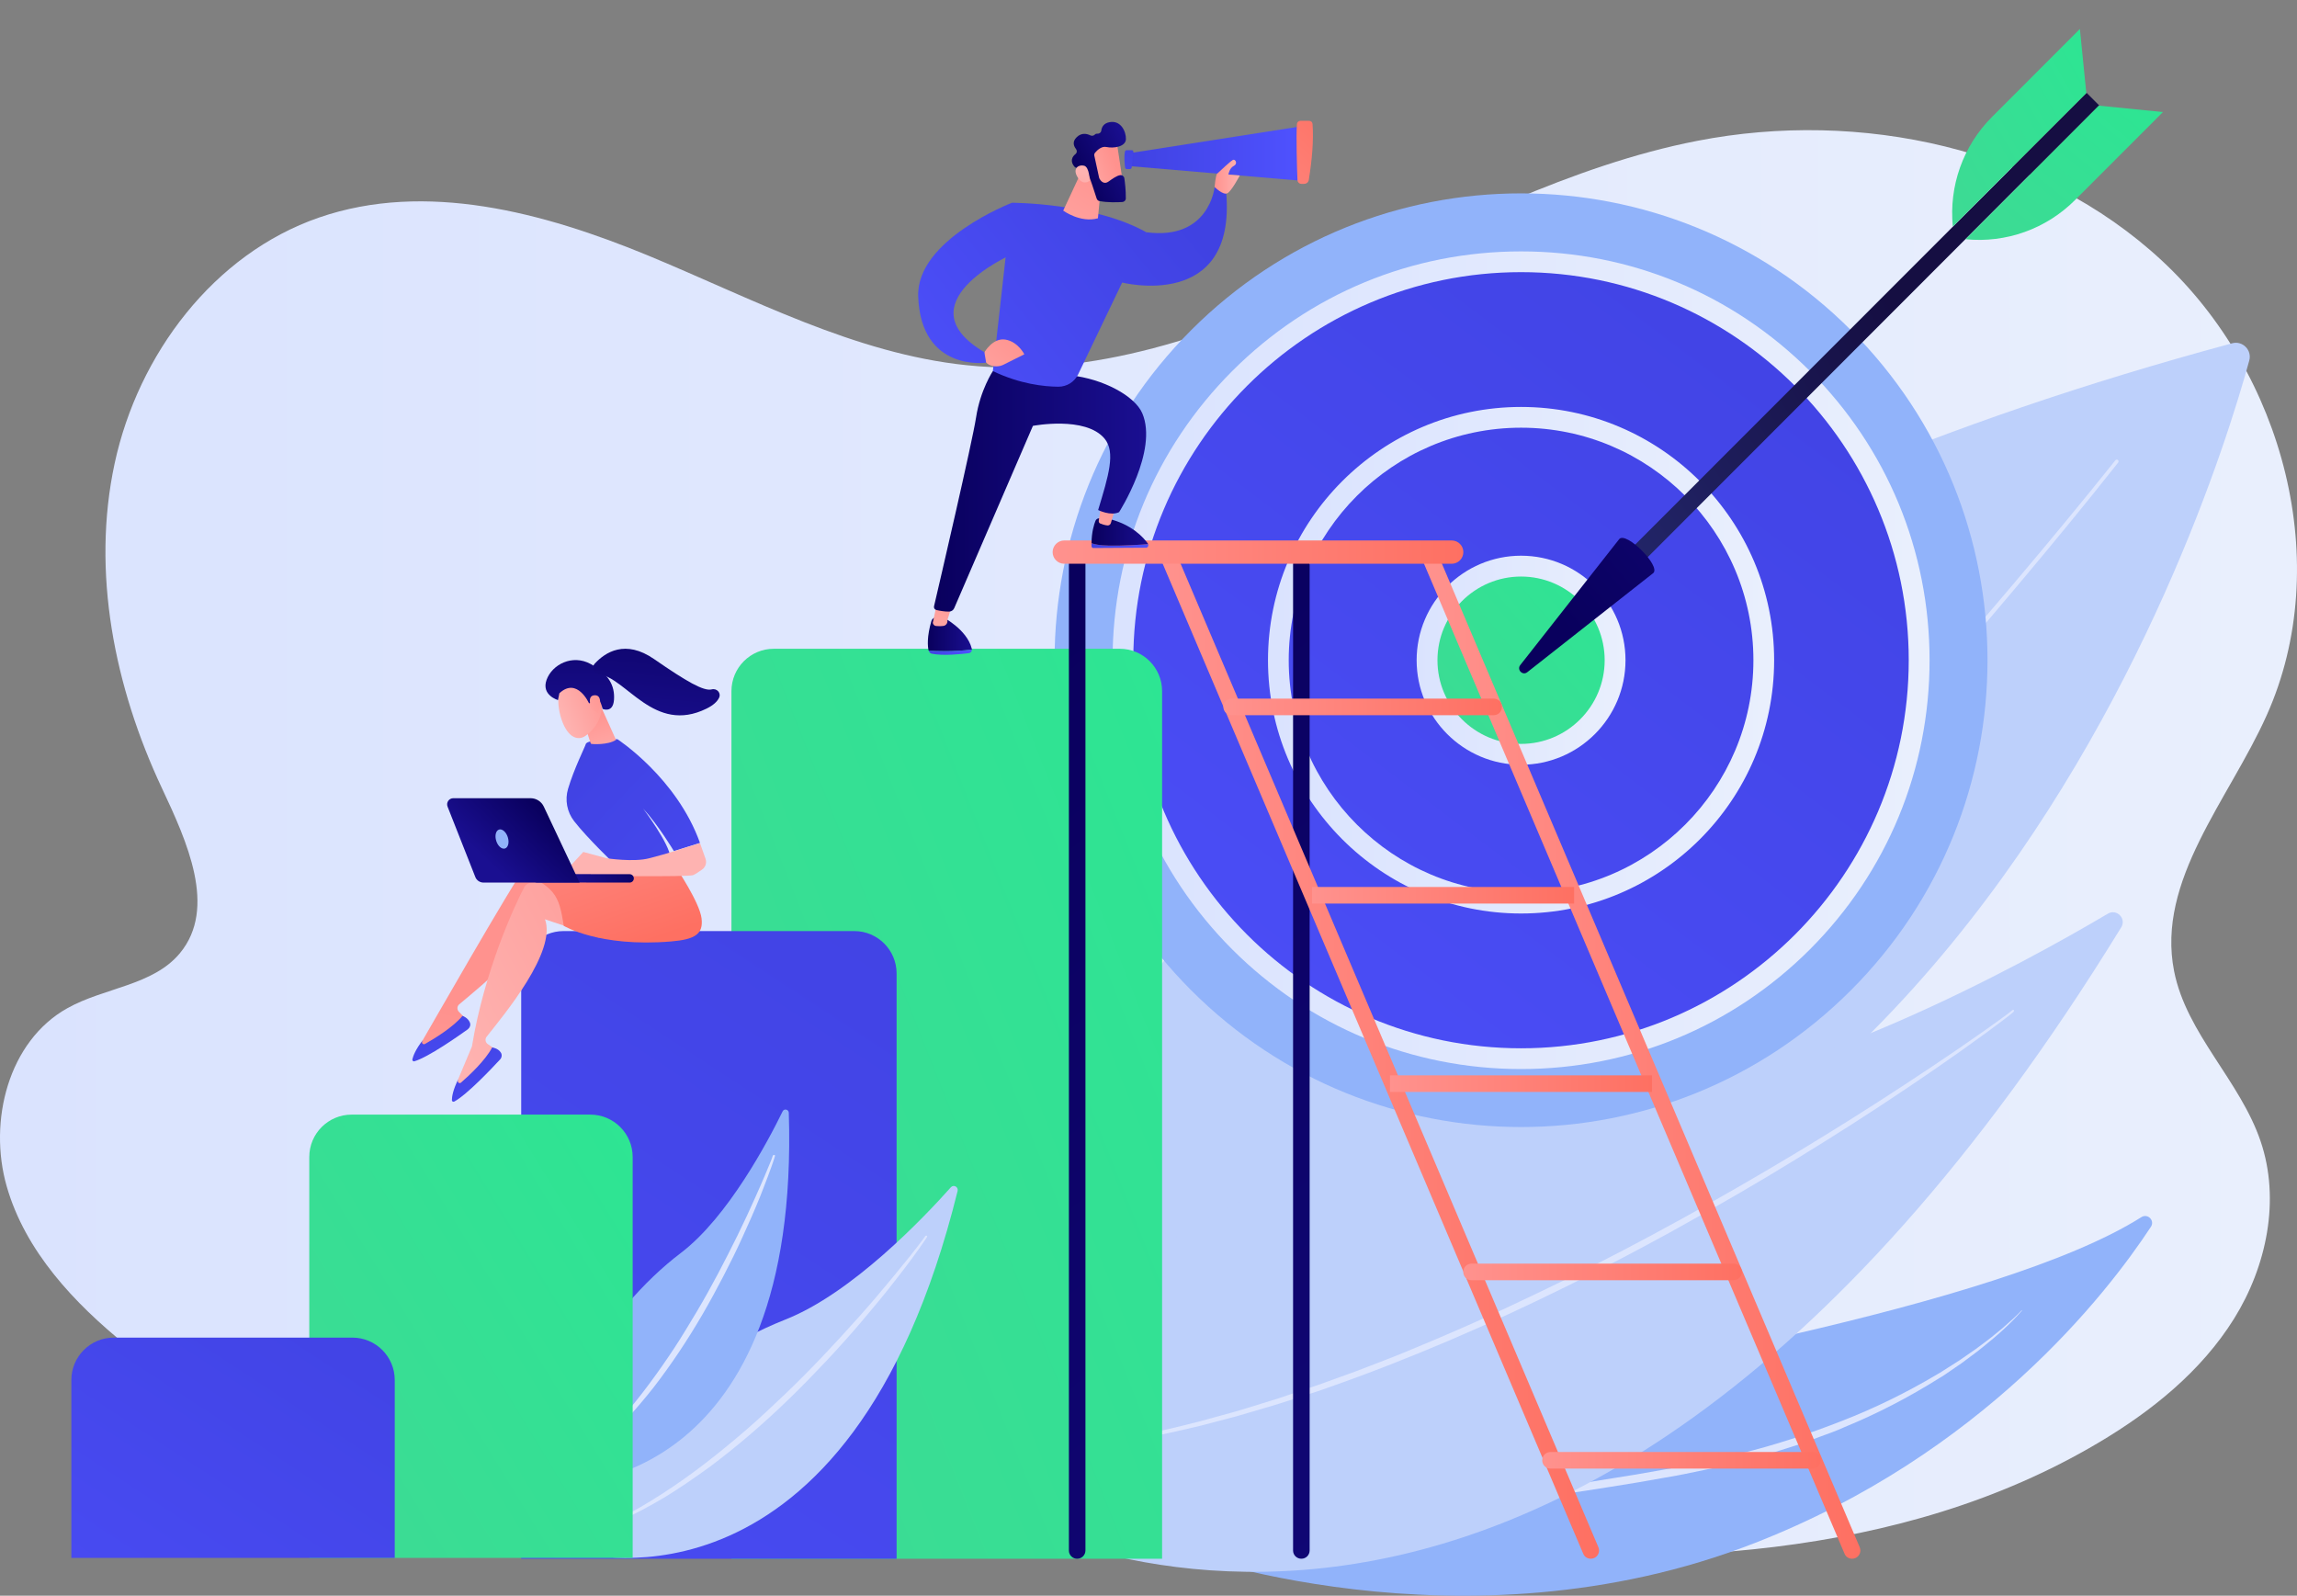 <?xml version="1.0" encoding="UTF-8"?> <svg xmlns="http://www.w3.org/2000/svg" width="714" height="496" viewBox="0 0 714 496" fill="none"><rect x="0" y="0" width="714" height="496" fill="#808080" stroke="none"/> <path d="M675.797 301.863C670.224 273.614 692.812 248.595 704.578 222.336C725.7 175.233 709.793 116.094 671.984 80.995C634.174 45.896 578.242 33.924 527.59 43.776C449.07 59.041 380.035 121.737 300.472 113.517C265.596 109.928 233.817 92.803 201.385 79.396C168.954 66.022 132.317 56.171 99.169 67.621C66.444 78.907 42.943 110.157 35.642 144.016C28.341 177.875 35.61 213.659 50.342 245.007C58.1 261.512 67.552 282.193 55.949 296.253C47.572 306.365 32.415 306.952 20.942 313.378C2.591 323.621 -3.699 348.477 2.07 368.701C7.839 388.925 23.061 405.072 39.391 418.283C93.171 461.733 165.368 481.533 233.751 471.617L229.938 464.473C301.287 459.123 372.408 474.063 443.66 480.783C514.911 487.502 590.693 484.958 652.264 448.456C668.79 438.671 684.239 426.242 694.409 409.932C704.578 393.623 708.881 372.942 702.688 354.74C696.299 335.886 679.644 321.337 675.797 301.863Z" fill="url(#paint0_linear)"></path> <path d="M364.749 481.696C364.749 481.696 387.825 448.88 443.986 437.724C496.072 427.384 621.104 406.507 665.628 378.324C667.616 377.084 669.865 379.367 668.594 381.325C654.839 402.266 616.215 451.979 545.485 479.608C454.285 515.229 364.749 481.696 364.749 481.696Z" fill="#91B3FA"></path> <path d="M628.503 407.388C624.852 411.563 620.68 415.249 616.345 418.707C615.791 419.131 615.27 419.588 614.716 420.012L613.053 421.251L609.729 423.73L606.306 426.079C605.165 426.862 604.025 427.677 602.819 428.362C593.431 434.267 583.523 439.421 573.255 443.629C570.746 444.803 568.106 445.684 565.498 446.662C562.89 447.608 560.315 448.685 557.643 449.467L549.69 451.979C548.386 452.436 547.017 452.729 545.681 453.088L541.639 454.132L537.597 455.176L535.576 455.698L533.523 456.122L525.374 457.818C524.005 458.079 522.669 458.405 521.3 458.634L517.226 459.351L509.044 460.787C498.125 462.581 487.173 464.309 476.222 465.745C470.746 466.528 465.237 467.18 459.762 467.898L443.301 469.855C432.317 471.127 421.333 472.399 410.413 474.03C407.676 474.389 404.97 474.911 402.265 475.368C400.896 475.596 399.56 475.889 398.223 476.15C396.887 476.444 395.518 476.672 394.181 476.999C391.509 477.684 388.836 478.271 386.228 479.151C383.556 479.869 381.046 480.946 378.438 481.892H378.406C378.243 481.957 378.047 481.859 377.982 481.696C377.917 481.533 377.982 481.337 378.145 481.272C383.197 478.988 388.51 477.227 393.888 475.857C395.224 475.498 396.593 475.237 397.93 474.911C399.266 474.617 400.635 474.258 402.004 474.03C404.709 473.508 407.447 472.921 410.185 472.497C421.104 470.638 432.089 469.268 443.041 467.8L459.468 465.614C464.944 464.864 470.42 464.146 475.896 463.363C486.848 461.83 497.734 460.102 508.653 458.307L516.802 456.872L520.876 456.155C522.245 455.926 523.581 455.633 524.918 455.339L533.001 453.708L535.022 453.284L537.01 452.795L541.02 451.783C551.711 449.206 562.173 445.716 572.441 441.704C582.708 437.724 592.617 432.864 602.102 427.221C603.308 426.568 604.448 425.753 605.622 425.035L609.109 422.817L612.499 420.468L614.194 419.294C614.748 418.903 615.302 418.479 615.856 418.055C616.965 417.206 618.073 416.424 619.148 415.543L622.343 412.933C624.429 411.107 626.515 409.313 628.405 407.29C628.405 407.257 628.438 407.257 628.47 407.29C628.503 407.355 628.503 407.388 628.503 407.388Z" fill="#DCE5FE"></path> <path d="M699.168 112.048C685.609 161.598 594.865 446.792 312.141 409.638C312.141 409.638 323.582 206.515 693.855 106.699C697.082 105.818 700.048 108.819 699.168 112.048Z" fill="#BDD0FB"></path> <path d="M658.425 143.754C648.255 156.639 637.825 169.296 627.264 181.854C616.704 194.413 606.013 206.874 595.191 219.171C584.337 231.501 573.353 243.669 562.238 255.738C551.091 267.807 539.781 279.681 528.308 291.424C505.329 314.845 481.665 337.646 456.763 359.11C444.344 369.875 431.567 380.182 418.366 390.001C405.166 399.787 391.574 409.083 377.265 417.271C376.646 417.63 375.831 417.402 375.472 416.782C375.114 416.162 375.342 415.346 375.961 414.988C390.172 406.931 403.732 397.732 416.9 388.044C430.068 378.323 442.845 368.08 455.263 357.414C480.166 336.113 503.894 313.442 526.939 290.152C538.444 278.474 549.787 266.633 560.967 254.629C572.147 242.625 583.164 230.49 594.051 218.225C604.937 205.96 615.661 193.565 626.254 181.039C636.847 168.513 647.31 155.889 657.545 143.069C657.74 142.841 658.099 142.776 658.327 142.971C658.555 143.167 658.62 143.526 658.425 143.754Z" fill="#DCE5FE"></path> <path d="M659.37 288.229C661.033 285.522 657.969 282.391 655.231 283.989C628.829 299.614 558.295 338.399 503.275 342.15C413.673 348.217 310.121 398.256 299.527 465.42C299.527 465.42 478.308 583.014 659.37 288.229Z" fill="#BDD0FB"></path> <path d="M625.863 314.554C625.179 315.174 624.494 315.63 623.842 316.185L621.822 317.718L617.747 320.752C615.009 322.742 612.239 324.731 609.501 326.689C603.96 330.603 598.386 334.452 592.747 338.236C581.502 345.804 570.062 353.111 558.491 360.189C546.952 367.3 535.186 374.118 523.321 380.707L518.888 383.186L514.423 385.6C511.424 387.198 508.458 388.862 505.459 390.395L496.431 395.092L487.337 399.659C463.021 411.696 438.054 422.493 412.402 431.463C411.587 431.757 410.805 432.05 409.99 432.311L407.578 433.094L402.722 434.66L397.865 436.226C396.235 436.748 394.606 437.204 392.976 437.694L388.087 439.129C386.457 439.586 384.827 440.14 383.198 440.532L373.354 443.109C360.153 446.305 346.822 448.947 333.361 450.611C333.198 450.644 333.002 450.513 333.002 450.317C332.97 450.154 333.1 449.991 333.263 449.959C346.659 447.969 359.925 445.164 373.028 441.771L382.806 439.096C384.436 438.672 386.033 438.118 387.663 437.661L392.52 436.16C394.149 435.671 395.746 435.182 397.376 434.66L402.2 433.029L407.024 431.398L409.436 430.583C410.251 430.322 411.033 429.995 411.816 429.734L421.366 426.277C424.527 425.102 427.689 423.83 430.851 422.623C432.415 422.004 434.012 421.416 435.577 420.764L440.27 418.807L444.964 416.85C446.529 416.197 448.093 415.545 449.625 414.86C462.076 409.543 474.299 403.736 486.489 397.8C510.805 385.828 534.468 372.65 557.708 358.721C569.312 351.741 580.785 344.532 592.128 337.094C597.799 333.376 603.438 329.624 609.012 325.808C611.815 323.883 614.586 321.959 617.356 320.002L621.496 317.033L623.549 315.533C624.201 315.011 624.918 314.521 625.505 313.999L625.57 313.967C625.7 313.836 625.896 313.869 626.026 313.999C626.026 314.228 625.994 314.424 625.863 314.554Z" fill="#DCE5FE"></path> <path d="M575.328 307.819C631.952 251.151 631.952 159.274 575.328 102.606C518.704 45.938 426.898 45.938 370.274 102.606C313.65 159.274 313.65 251.151 370.274 307.819C426.898 364.487 518.704 364.487 575.328 307.819Z" fill="#91B3FA"></path> <path d="M472.808 329.069C541.157 329.069 596.564 273.619 596.564 205.218C596.564 136.816 541.157 81.366 472.808 81.366C404.46 81.366 349.053 136.816 349.053 205.218C349.053 273.619 404.46 329.069 472.808 329.069Z" fill="url(#paint1_linear)"></path> <path d="M472.809 332.294C438.881 332.294 407.005 319.07 383.01 295.086C359.015 271.072 345.831 239.171 345.831 205.217C345.831 171.264 359.044 139.363 383.01 115.349C407.005 91.335 438.881 78.141 472.809 78.141C506.736 78.141 538.612 91.364 562.607 115.349C586.602 139.363 599.787 171.264 599.787 205.217C599.787 239.171 586.573 271.072 562.607 295.086C538.612 319.07 506.707 332.294 472.809 332.294ZM472.809 84.591C406.36 84.591 352.276 138.688 352.276 205.217C352.276 271.746 406.331 325.843 472.809 325.843C539.286 325.843 593.312 271.717 593.312 205.217C593.312 138.718 539.257 84.591 472.809 84.591Z" fill="url(#paint2_linear)"></path> <path d="M472.808 280.719C514.474 280.719 548.25 246.916 548.25 205.218C548.25 163.52 514.474 129.717 472.808 129.717C431.142 129.717 397.365 163.52 397.365 205.218C397.365 246.916 431.142 280.719 472.808 280.719Z" fill="url(#paint3_linear)"></path> <path d="M472.808 283.944C429.417 283.944 394.143 248.613 394.143 205.218C394.143 161.794 429.447 126.491 472.808 126.491C516.169 126.491 551.473 161.823 551.473 205.218C551.473 248.642 516.169 283.944 472.808 283.944ZM472.808 132.942C432.992 132.942 400.588 165.371 400.588 205.218C400.588 245.065 432.992 277.494 472.808 277.494C512.624 277.494 545.028 245.065 545.028 205.218C545.028 165.371 512.624 132.942 472.808 132.942Z" fill="url(#paint4_linear)"></path> <path d="M472.808 234.48C488.957 234.48 502.048 221.378 502.048 205.217C502.048 189.056 488.957 175.955 472.808 175.955C456.66 175.955 443.569 189.056 443.569 205.217C443.569 221.378 456.66 234.48 472.808 234.48Z" fill="url(#paint5_linear)"></path> <path d="M472.809 237.705C454.907 237.705 440.346 223.133 440.346 205.218C440.346 187.303 454.907 172.73 472.809 172.73C490.71 172.73 505.271 187.303 505.271 205.218C505.271 223.133 490.71 237.705 472.809 237.705ZM472.809 179.21C458.482 179.21 446.821 190.88 446.821 205.218C446.821 219.556 458.482 231.226 472.809 231.226C487.135 231.226 498.796 219.556 498.796 205.218C498.796 190.88 487.135 179.21 472.809 179.21Z" fill="url(#paint6_linear)"></path> <path d="M648.597 28.852L652.494 32.752L504.509 180.852L500.612 176.952L648.597 28.852Z" fill="url(#paint7_linear)"></path> <path d="M503.366 167.51C505.622 165.252 516.17 175.837 513.943 178.095L474.742 208.941C473.307 210.084 471.432 208.208 472.545 206.742L503.366 167.51Z" fill="url(#paint8_linear)"></path> <path d="M652.406 32.84L672.329 34.834L644.994 62.19C636.028 71.162 623.547 75.619 610.949 74.358L652.406 32.84Z" fill="url(#paint9_linear)"></path> <path d="M648.509 28.94L646.517 9.002L619.182 36.358C610.216 45.331 605.763 57.821 607.023 70.429L648.509 28.94Z" fill="url(#paint10_linear)"></path> <path d="M361.261 484.503H227.363V214.836C227.363 207.561 233.262 201.657 240.531 201.657H348.06C355.329 201.657 361.228 207.561 361.228 214.836V484.503H361.261Z" fill="url(#paint11_linear)"></path> <path d="M278.699 484.503H162.011V302.583C162.011 295.308 167.911 289.404 175.179 289.404H265.531C272.8 289.404 278.699 295.308 278.699 302.583V484.503Z" fill="url(#paint12_linear)"></path> <path d="M297.669 370.169C297.962 368.93 296.398 368.082 295.55 369.06C287.304 378.324 264.879 401.974 244.116 410.161C210.348 423.535 176.58 455.535 180.753 482.74C180.753 482.707 264.097 506.031 297.669 370.169Z" fill="#BDD0FB"></path> <path d="M288.151 384.489C287.955 384.848 287.76 385.109 287.564 385.402L286.978 386.25L285.804 387.947C285.022 389.056 284.207 390.165 283.392 391.274C281.762 393.492 280.1 395.678 278.405 397.83C275.048 402.169 271.528 406.409 267.975 410.585C264.422 414.793 260.739 418.87 256.991 422.882C253.21 426.895 249.396 430.842 245.452 434.658C237.564 442.324 229.22 449.533 220.387 456.122C215.922 459.351 211.391 462.483 206.697 465.353C201.971 468.159 197.115 470.768 192.062 473.019C191.9 473.084 191.704 473.019 191.639 472.856C191.574 472.693 191.639 472.497 191.802 472.432C201.547 467.441 210.707 461.406 219.344 454.752C223.679 451.425 227.884 447.934 232.023 444.379C236.163 440.791 240.139 437.039 244.083 433.288C252.004 425.72 259.468 417.728 266.769 409.574C270.42 405.496 273.972 401.321 277.46 397.08C279.22 394.96 280.948 392.84 282.642 390.719L285.185 387.49L286.423 385.859L287.043 385.044L287.597 384.261L287.662 384.195C287.76 384.065 287.955 384.032 288.118 384.13C288.216 384.163 288.249 384.358 288.151 384.489Z" fill="#DCE5FE"></path> <path d="M245.192 345.869C245.159 344.825 243.725 344.499 243.269 345.445C238.803 354.611 226.287 378.293 211.685 389.416C187.923 407.488 168.269 440.336 177.624 460.952C177.624 460.919 248.777 460.886 245.192 345.869Z" fill="#91B3FA"></path> <path d="M240.89 359.341C240.792 359.7 240.727 359.928 240.629 360.189L240.368 361.004L239.814 362.603C239.423 363.679 239.032 364.723 238.641 365.8C237.858 367.92 237.011 370.007 236.196 372.128C234.501 376.303 232.676 380.446 230.785 384.556C228.927 388.666 226.907 392.743 224.821 396.756C222.735 400.768 220.583 404.748 218.302 408.662C213.738 416.491 208.719 424.058 203.178 431.235C200.375 434.79 197.441 438.248 194.345 441.575C191.216 444.837 187.924 447.969 184.403 450.839C184.273 450.937 184.045 450.937 183.947 450.807C183.849 450.676 183.849 450.48 183.98 450.35C190.564 444.217 196.431 437.4 201.776 430.191C204.449 426.603 207.024 422.917 209.501 419.165C211.978 415.414 214.26 411.565 216.574 407.716C221.17 399.985 225.309 391.993 229.286 383.936C231.274 379.891 233.165 375.814 234.99 371.704C235.903 369.649 236.815 367.594 237.695 365.506L238.999 362.374L239.651 360.809L239.944 360.026L240.205 359.276L240.238 359.21C240.303 359.047 240.499 358.949 240.661 359.015C240.857 359.015 240.955 359.178 240.89 359.341Z" fill="#DCE5FE"></path> <path d="M196.691 484.242H96.137V359.634C96.137 352.36 102.037 346.456 109.305 346.456H183.49C190.759 346.456 196.659 352.36 196.659 359.634V484.242H196.691Z" fill="url(#paint13_linear)"></path> <path d="M122.735 484.24H22.181V428.95C22.181 421.676 28.08 415.771 35.349 415.771H109.534C116.802 415.771 122.702 421.676 122.702 428.95V484.24H122.735Z" fill="url(#paint14_linear)"></path> <path d="M334.827 484.502C336.261 484.502 337.402 483.36 337.402 481.925V174.386C337.402 172.95 336.261 171.809 334.827 171.809C333.393 171.809 332.252 172.95 332.252 174.386V481.957C332.252 483.36 333.393 484.502 334.827 484.502Z" fill="url(#paint15_linear)"></path> <path d="M404.514 484.502C405.948 484.502 407.089 483.36 407.089 481.925V174.386C407.089 172.95 405.948 171.809 404.514 171.809C403.08 171.809 401.939 172.95 401.939 174.386V481.957C401.939 483.36 403.08 484.502 404.514 484.502Z" fill="url(#paint16_linear)"></path> <path d="M575.7 484.502C576.026 484.502 576.384 484.437 576.71 484.306C578.014 483.752 578.633 482.251 578.079 480.946L446.593 171.417C446.039 170.112 444.54 169.493 443.236 170.047C441.932 170.602 441.313 172.102 441.867 173.407L573.353 482.936C573.744 483.915 574.689 484.502 575.7 484.502Z" fill="url(#paint17_linear)"></path> <path d="M494.474 484.502C494.8 484.502 495.159 484.437 495.485 484.306C496.789 483.752 497.408 482.251 496.854 480.946L365.368 171.417C364.814 170.112 363.314 169.493 362.011 170.047C360.707 170.602 360.088 172.102 360.642 173.407L492.128 482.936C492.519 483.915 493.464 484.502 494.474 484.502Z" fill="url(#paint18_linear)"></path> <path d="M330.818 175.234H451.254C453.242 175.234 454.872 173.603 454.872 171.613C454.872 169.623 453.242 167.992 451.254 167.992H330.818C328.829 167.992 327.2 169.623 327.2 171.613C327.2 173.635 328.829 175.234 330.818 175.234Z" fill="url(#paint19_linear)"></path> <path d="M382.839 222.304H464.292C465.726 222.304 466.867 221.163 466.867 219.727C466.867 218.292 465.726 217.15 464.292 217.15H382.839C381.404 217.15 380.264 218.292 380.264 219.727C380.296 221.163 381.437 222.304 382.839 222.304Z" fill="url(#paint20_linear)"></path> <path d="M489.292 275.702H407.838V280.856H489.292V275.702Z" fill="url(#paint21_linear)"></path> <path d="M513.509 334.255H432.056V339.409H513.509V334.255Z" fill="url(#paint22_linear)"></path> <path d="M457.414 397.929H538.868C540.302 397.929 541.443 396.788 541.443 395.352C541.443 393.917 540.302 392.775 538.868 392.775H457.414C455.98 392.775 454.839 393.917 454.839 395.352C454.839 396.788 455.98 397.929 457.414 397.929Z" fill="url(#paint23_linear)"></path> <path d="M481.958 456.482H563.412C564.846 456.482 565.987 455.34 565.987 453.905C565.987 452.47 564.846 451.328 563.412 451.328H481.958C480.524 451.328 479.383 452.47 479.383 453.905C479.383 455.34 480.524 456.482 481.958 456.482Z" fill="url(#paint24_linear)"></path> <path d="M131.339 323.427C131.405 323.395 159.697 273.812 163.51 269.148C164.162 268.365 165.14 267.974 166.15 268.071L174.038 269.017L183.328 289.111L167.878 280.108C169.41 290.71 149.56 306.432 142.747 312.173C142.063 312.76 141.998 313.804 142.617 314.457L145.322 317.295C140.857 321.829 135.707 324.732 129.905 326.069L131.339 323.427Z" fill="url(#paint25_linear)"></path> <path d="M143.758 315.761C143.758 315.761 145.485 316.315 146.072 317.881C146.366 318.631 146.04 319.447 145.42 319.936C142.552 321.991 133.132 328.613 128.797 329.885C128.439 329.983 128.113 329.657 128.178 329.298C128.406 328.287 129.123 326.264 131.437 323.296L131.242 323.72C130.981 324.242 131.568 324.796 132.089 324.503C134.99 322.872 140.922 319.251 143.758 315.761Z" fill="url(#paint26_linear)"></path> <path d="M142.357 335.593C142.389 335.561 146.659 325.318 146.692 325.286C150.57 301.571 160.088 281.249 162.891 275.899C163.347 274.986 164.26 274.399 165.271 274.333L173.191 273.648L186.359 291.459L169.41 285.75C173.061 295.797 156.796 315.239 151.255 322.252C150.701 322.97 150.864 323.981 151.581 324.503L154.808 326.753C151.353 332.103 146.887 335.985 141.477 338.464L142.357 335.593Z" fill="url(#paint27_linear)"></path> <path d="M152.982 325.579C152.982 325.579 154.807 325.775 155.687 327.177C156.111 327.83 155.981 328.743 155.459 329.298C153.08 331.875 145.192 340.258 141.183 342.411C140.857 342.574 140.466 342.346 140.466 341.954C140.466 340.911 140.792 338.79 142.454 335.43L142.324 335.887C142.161 336.474 142.845 336.898 143.302 336.507C145.811 334.321 150.896 329.591 152.982 325.579Z" fill="url(#paint28_linear)"></path> <path d="M210.316 269.898C210.316 269.898 217.487 280.564 218.074 285.457C218.66 290.318 216.085 292.014 208.589 292.634C186.261 294.493 175.244 287.773 175.244 287.773C173.713 278.02 172.637 275.541 159.86 270.257C159.86 270.257 175.994 271.529 179.254 270.289C182.513 268.984 210.316 269.898 210.316 269.898Z" fill="url(#paint29_linear)"></path> <path d="M190.922 268.494C190.922 268.494 182.578 260.535 178.471 255.251C176.254 252.413 175.537 248.662 176.58 245.171C178.471 238.843 181.796 232.287 182.089 231.275C182.545 229.71 191.932 229.775 191.932 229.775C191.932 229.775 210.348 241.746 217.584 262.003L209.468 264.547C209.468 264.547 204.644 256.458 199.918 251.336C199.918 251.336 208.132 262.199 208.425 266.668L190.922 268.494Z" fill="url(#paint30_linear)"></path> <path d="M180.948 222.567C181.046 222.893 183.49 231.015 183.686 231.178C183.881 231.341 189.031 231.635 191.476 229.971L186.521 218.979L180.948 222.567Z" fill="url(#paint31_linear)"></path> <path d="M174.234 213.434C174.234 213.434 172.506 217.446 174.527 223.578C176.58 229.678 179.905 230.233 182.024 228.7C184.142 227.199 186.88 224.492 187.239 218.946C187.565 213.434 176.613 208.377 174.234 213.434Z" fill="url(#paint32_linear)"></path> <path d="M183.099 218.619C183.099 218.619 179.416 210.334 173.875 215.488L173.451 217.608C173.451 217.608 168.171 216.108 169.898 211.313C171.626 206.517 177.949 203.288 183.588 206.387C189.227 209.486 191.15 213.139 190.857 217.478C190.563 221.816 187.304 220.348 187.304 220.348C187.304 220.348 186.685 217.151 185.153 216.564C183.621 215.977 183.653 218.424 183.653 218.424L183.099 218.619Z" fill="url(#paint33_linear)"></path> <path d="M184.012 220.511C184.012 220.511 182.089 216.27 184.794 216.107C187.5 215.944 186.391 220.185 185.87 221.75L184.012 220.511Z" fill="url(#paint34_linear)"></path> <path d="M175.016 271.626L181.307 264.808L188.543 266.766C188.543 266.766 196.985 268.07 201.841 266.766C206.665 265.461 206.665 265.461 206.665 265.461L217.585 262.068L219.312 266.929C219.736 268.168 219.312 269.538 218.236 270.289C217.291 270.974 216.183 271.691 215.466 272.017C214.032 272.637 182.317 272.213 182.317 272.213L175.016 271.626Z" fill="url(#paint35_linear)"></path> <path d="M185.902 209.486C184.403 209.29 183.784 207.431 184.827 206.322C188.151 202.701 194.377 198.689 203.308 204.854C213.347 211.802 218.758 214.933 221.235 214.281C222.864 213.857 224.266 215.455 223.484 216.956C222.93 218.065 221.756 219.207 219.638 220.25C203.243 228.34 194.768 210.562 185.902 209.486Z" fill="url(#paint36_linear)"></path> <path d="M195.779 274.334C195.746 274.334 195.746 274.334 195.714 274.334L166.868 274.301C166.151 274.301 165.564 273.714 165.564 272.996C165.564 272.279 166.151 271.691 166.868 271.691L195.714 271.724C196.431 271.724 197.018 272.311 197.018 273.029C197.018 273.746 196.464 274.301 195.779 274.334Z" fill="url(#paint37_linear)"></path> <path d="M140.89 248.107H164.912C166.672 248.107 168.302 249.119 169.051 250.75L180.166 274.334H150.31C149.169 274.334 148.126 273.649 147.735 272.572L139.13 250.75C138.608 249.477 139.553 248.107 140.89 248.107Z" fill="url(#paint38_linear)"></path> <path d="M157.839 260.21C158.361 261.841 157.969 263.407 156.992 263.733C155.981 264.059 154.775 263.015 154.254 261.384C153.732 259.753 154.123 258.188 155.101 257.861C156.079 257.535 157.318 258.579 157.839 260.21Z" fill="#91B3FA"></path> <path d="M302.102 201.916C302.102 201.818 302.102 201.72 302.069 201.622C300.537 195.523 292.877 191.706 292.877 191.706L290.922 191.869C290.27 191.934 289.716 192.391 289.52 193.011C288.086 197.904 288.347 200.905 288.64 202.21C291.15 202.438 296.3 202.601 302.102 201.916Z" fill="url(#paint39_linear)"></path> <path d="M288.673 202.21C288.803 202.699 289.162 203.09 289.618 203.188C293.171 203.938 298.81 203.319 301.189 203.025C301.711 202.96 302.102 202.471 302.102 201.916C296.3 202.601 291.15 202.438 288.673 202.21Z" fill="url(#paint40_linear)"></path> <path d="M291.508 186.291L289.944 193.598C290.042 194.12 290.465 194.544 290.954 194.576C291.574 194.642 292.421 194.674 293.301 194.544C294.083 194.413 294.637 193.63 294.474 192.782L296.495 186.291H291.508Z" fill="url(#paint41_linear)"></path> <path d="M344.637 169.59C341.639 169.492 340.107 169.166 339.292 168.84C339.292 169.133 339.292 169.427 339.292 169.753C339.292 170.079 339.553 170.34 339.846 170.34L356.274 170.242C356.795 170.242 357.089 169.623 356.893 169.166C354.774 169.297 349.266 169.688 344.637 169.59Z" fill="url(#paint42_linear)"></path> <path d="M356.926 169.133C356.926 169.1 356.926 169.133 356.926 169.133C355.524 167.11 351.841 162.968 344.409 161.206L341.671 161.108C341.182 161.108 340.726 161.402 340.531 161.859C340.074 163 339.325 165.349 339.292 168.839C340.107 169.165 341.639 169.524 344.637 169.59C349.266 169.687 354.774 169.296 356.926 169.133Z" fill="url(#paint43_linear)"></path> <path d="M342.421 156.118C342.388 156.379 341.769 160.326 341.541 161.859C341.476 162.218 341.671 162.577 341.965 162.707C342.519 162.936 343.431 163.262 344.279 163.327C344.735 163.36 345.191 163.034 345.322 162.544L347.017 156.542L342.421 156.118Z" fill="url(#paint44_linear)"></path> <path d="M308.621 115.343C308.621 115.343 304.709 121.214 303.406 129.728C302.2 137.557 291.965 181.463 290.335 188.444C290.205 188.966 290.531 189.488 291.085 189.618C292.095 189.846 293.693 190.14 295.029 190.107C295.746 190.075 296.365 189.651 296.626 188.998L321.072 132.37C321.072 132.37 337.336 129.239 343.301 136.285C346.887 140.525 344.54 147.963 341.346 158.531C341.346 158.531 345.257 160.489 347.864 159.184C347.864 159.184 360.055 140.134 355.068 128.456C352.754 123.041 342.78 117.724 332.838 116.68L308.621 115.343Z" fill="url(#paint45_linear)"></path> <path d="M308.621 115.344L314.488 63.022C314.488 63.022 339.976 63.022 356.306 72.188L335.153 116.322C334.012 118.703 331.632 120.204 328.992 120.204C324.527 120.171 317.063 119.388 308.621 115.344Z" fill="url(#paint46_linear)"></path> <path d="M377.558 58.128C377.558 58.128 375.928 74.797 356.306 72.187C356.306 72.187 348.777 80.505 348.614 87.779C348.614 87.779 384.402 97.043 381.143 59.759L377.558 58.128Z" fill="url(#paint47_linear)"></path> <path d="M306.013 109.471C306.013 109.471 308.621 104.905 312.532 105.557C316.443 106.209 318.399 110.124 318.399 110.124C318.399 110.124 314.488 112.081 311.88 113.386C309.273 114.69 304.709 113.386 306.013 109.471Z" fill="url(#paint48_linear)"></path> <path d="M313.836 79.396C313.836 79.396 280.524 94.434 305.981 109.472L306.535 112.734C306.535 112.734 286.261 115.669 285.413 92.151C284.762 74.503 314.488 63.054 314.488 63.054L313.836 79.396Z" fill="url(#paint49_linear)"></path> <path d="M335.283 55.192L330.492 65.467C330.492 65.467 335.837 69.382 341.28 67.849L342.682 53.268L335.283 55.192Z" fill="url(#paint50_linear)"></path> <path d="M347.082 44.004C347.18 44.199 349.201 57.932 349.201 57.932L341.346 58.911L337.5 46.189C337.5 46.189 345.453 40.905 347.082 44.004Z" fill="url(#paint51_linear)"></path> <path d="M340.4 47.461C340.172 47.722 340.074 48.081 340.172 48.44L341.639 55.192C341.671 55.29 341.704 55.388 341.737 55.486C341.997 56.008 343.008 57.541 344.572 56.432C345.909 55.486 347.147 54.605 348.19 54.442C348.81 54.344 349.396 54.801 349.494 55.421C349.69 56.725 349.983 59.302 349.95 61.684C349.95 62.271 349.462 62.76 348.875 62.793C347.31 62.891 344.279 62.988 341.769 62.499C341.346 62.434 341.02 62.108 340.889 61.716C340.335 59.955 338.738 55.029 338.086 53.692C337.467 52.452 335.641 52.224 334.794 52.191C334.468 52.191 334.175 52.028 333.979 51.8C333.36 51.082 332.382 49.451 334.305 47.885C334.794 47.494 334.827 46.776 334.468 46.32C333.784 45.439 333.197 44.069 334.696 42.634C336.196 41.166 337.891 41.557 338.934 42.079C339.39 42.307 339.977 42.209 340.335 41.818C340.498 41.655 340.726 41.525 341.052 41.557C341.671 41.622 342.226 41.231 342.323 40.611C342.454 39.535 343.04 38.295 344.931 37.969C348.386 37.349 350.048 40.84 349.983 43.253C349.885 45.667 346.104 46.157 343.953 45.7C342.421 45.341 341.02 46.711 340.4 47.461Z" fill="url(#paint52_linear)"></path> <path d="M338.705 56.171C338.705 56.171 338.673 51.93 336.978 51.506C335.283 51.082 333.392 52.289 334.827 54.866C336.619 58.03 338.705 56.171 338.705 56.171Z" fill="url(#paint53_linear)"></path> <path d="M350.766 47.657L405.003 39.176L404.351 56.171L350.766 51.604V47.657Z" fill="url(#paint54_linear)"></path> <path d="M403.145 38.556C402.851 41.916 403.145 52.517 403.308 56.008C403.34 56.627 403.862 57.149 404.481 57.149H405.394C406.111 57.149 406.73 56.627 406.828 55.91C407.838 49.647 408.36 43.775 408.001 38.556C407.969 37.969 407.48 37.545 406.893 37.545H404.253C403.666 37.545 403.177 37.969 403.145 38.556Z" fill="url(#paint55_linear)"></path> <path d="M351.808 46.679H350.211C349.95 46.679 349.722 46.842 349.689 47.103C349.331 48.701 349.592 51.082 349.722 52.094C349.755 52.355 349.983 52.55 350.244 52.55H351.254C351.515 52.55 351.743 52.355 351.775 52.061L352.297 47.266C352.362 46.972 352.101 46.679 351.808 46.679Z" fill="url(#paint56_linear)"></path> <path d="M377.558 58.129C377.558 58.129 377.851 54.345 378.373 53.953C378.894 53.562 382.806 49.648 383.458 49.648C384.11 49.648 384.761 50.952 383.458 51.605C382.154 52.257 381.828 54.247 381.828 54.247L385.381 54.54C385.381 54.54 382.806 59.433 381.502 60.086C380.166 60.738 377.558 58.129 377.558 58.129Z" fill="url(#paint57_linear)"></path> <defs> <linearGradient id="paint0_linear" x1="-0.015" y1="262.084" x2="713.991" y2="262.084" gradientUnits="userSpaceOnUse"> <stop stop-color="#DAE3FE"></stop> <stop offset="1" stop-color="#E9EFFD"></stop> </linearGradient> <linearGradient id="paint1_linear" x1="580.611" y1="61.97" x2="301.69" y2="431.995" gradientUnits="userSpaceOnUse"> <stop stop-color="#4042E2"></stop> <stop offset="1" stop-color="#4F52FF"></stop> </linearGradient> <linearGradient id="paint2_linear" x1="345.816" y1="205.218" x2="599.783" y2="205.218" gradientUnits="userSpaceOnUse"> <stop stop-color="#DAE3FE"></stop> <stop offset="1" stop-color="#E9EFFD"></stop> </linearGradient> <linearGradient id="paint3_linear" x1="580.611" y1="61.97" x2="301.69" y2="431.995" gradientUnits="userSpaceOnUse"> <stop stop-color="#4042E2"></stop> <stop offset="1" stop-color="#4F52FF"></stop> </linearGradient> <linearGradient id="paint4_linear" x1="394.123" y1="205.219" x2="551.475" y2="205.219" gradientUnits="userSpaceOnUse"> <stop stop-color="#DAE3FE"></stop> <stop offset="1" stop-color="#E9EFFD"></stop> </linearGradient> <linearGradient id="paint5_linear" x1="498.915" y1="150.506" x2="403.387" y2="230.548" gradientUnits="userSpaceOnUse"> <stop stop-color="#2AE793"></stop> <stop offset="1" stop-color="#44D695"></stop> </linearGradient> <linearGradient id="paint6_linear" x1="440.339" y1="205.219" x2="505.26" y2="205.219" gradientUnits="userSpaceOnUse"> <stop stop-color="#DAE3FE"></stop> <stop offset="1" stop-color="#E9EFFD"></stop> </linearGradient> <linearGradient id="paint7_linear" x1="431.167" y1="192.86" x2="589.505" y2="97.15" gradientUnits="userSpaceOnUse"> <stop stop-color="#2B3582"></stop> <stop offset="1" stop-color="#150E42"></stop> </linearGradient> <linearGradient id="paint8_linear" x1="484.522" y1="192.82" x2="596.626" y2="99.906" gradientUnits="userSpaceOnUse"> <stop stop-color="#09005D"></stop> <stop offset="1" stop-color="#1A0F91"></stop> </linearGradient> <linearGradient id="paint9_linear" x1="669.041" y1="14.694" x2="601.355" y2="98.18" gradientUnits="userSpaceOnUse"> <stop stop-color="#2AE793"></stop> <stop offset="1" stop-color="#44D695"></stop> </linearGradient> <linearGradient id="paint10_linear" x1="646.275" y1="-17.71" x2="558.713" y2="32.13" gradientUnits="userSpaceOnUse"> <stop stop-color="#2AE793"></stop> <stop offset="1" stop-color="#44D695"></stop> </linearGradient> <linearGradient id="paint11_linear" x1="354.088" y1="78.662" x2="32.478" y2="206.328" gradientUnits="userSpaceOnUse"> <stop stop-color="#2AE793"></stop> <stop offset="1" stop-color="#44D695"></stop> </linearGradient> <linearGradient id="paint12_linear" x1="312.488" y1="250.79" x2="17.973" y2="700.216" gradientUnits="userSpaceOnUse"> <stop stop-color="#4042E2"></stop> <stop offset="1" stop-color="#4F52FF"></stop> </linearGradient> <linearGradient id="paint13_linear" x1="191.304" y1="286.54" x2="-12.102" y2="411.015" gradientUnits="userSpaceOnUse"> <stop stop-color="#2AE793"></stop> <stop offset="1" stop-color="#44D695"></stop> </linearGradient> <linearGradient id="paint14_linear" x1="117.348" y1="385.998" x2="-24.983" y2="603.193" gradientUnits="userSpaceOnUse"> <stop stop-color="#4042E2"></stop> <stop offset="1" stop-color="#4F52FF"></stop> </linearGradient> <linearGradient id="paint15_linear" x1="260.595" y1="243.575" x2="676.463" y2="716.718" gradientUnits="userSpaceOnUse"> <stop stop-color="#09005D"></stop> <stop offset="1" stop-color="#1A0F91"></stop> </linearGradient> <linearGradient id="paint16_linear" x1="299.931" y1="209.001" x2="715.797" y2="682.148" gradientUnits="userSpaceOnUse"> <stop stop-color="#09005D"></stop> <stop offset="1" stop-color="#1A0F91"></stop> </linearGradient> <linearGradient id="paint17_linear" x1="578.259" y1="327.18" x2="441.632" y2="327.18" gradientUnits="userSpaceOnUse"> <stop stop-color="#FE7062"></stop> <stop offset="1" stop-color="#FF928E"></stop> </linearGradient> <linearGradient id="paint18_linear" x1="497.043" y1="327.18" x2="360.416" y2="327.18" gradientUnits="userSpaceOnUse"> <stop stop-color="#FE7062"></stop> <stop offset="1" stop-color="#FF928E"></stop> </linearGradient> <linearGradient id="paint19_linear" x1="454.895" y1="171.622" x2="327.205" y2="171.622" gradientUnits="userSpaceOnUse"> <stop stop-color="#FE7062"></stop> <stop offset="1" stop-color="#FF928E"></stop> </linearGradient> <linearGradient id="paint20_linear" x1="466.88" y1="219.747" x2="380.281" y2="219.747" gradientUnits="userSpaceOnUse"> <stop stop-color="#FE7062"></stop> <stop offset="1" stop-color="#FF928E"></stop> </linearGradient> <linearGradient id="paint21_linear" x1="489.302" y1="278.285" x2="407.845" y2="278.285" gradientUnits="userSpaceOnUse"> <stop stop-color="#FE7062"></stop> <stop offset="1" stop-color="#FF928E"></stop> </linearGradient> <linearGradient id="paint22_linear" x1="513.498" y1="336.824" x2="432.041" y2="336.824" gradientUnits="userSpaceOnUse"> <stop stop-color="#FE7062"></stop> <stop offset="1" stop-color="#FF928E"></stop> </linearGradient> <linearGradient id="paint23_linear" x1="541.444" y1="395.363" x2="454.844" y2="395.363" gradientUnits="userSpaceOnUse"> <stop stop-color="#FE7062"></stop> <stop offset="1" stop-color="#FF928E"></stop> </linearGradient> <linearGradient id="paint24_linear" x1="565.976" y1="453.903" x2="479.377" y2="453.903" gradientUnits="userSpaceOnUse"> <stop stop-color="#FE7062"></stop> <stop offset="1" stop-color="#FF928E"></stop> </linearGradient> <linearGradient id="paint25_linear" x1="154.601" y1="317.269" x2="134.363" y2="413.817" gradientUnits="userSpaceOnUse"> <stop stop-color="#FF928E"></stop> <stop offset="1" stop-color="#FEB3B1"></stop> </linearGradient> <linearGradient id="paint26_linear" x1="130.389" y1="307.353" x2="150.516" y2="356.028" gradientUnits="userSpaceOnUse"> <stop stop-color="#4042E2"></stop> <stop offset="1" stop-color="#4F52FF"></stop> </linearGradient> <linearGradient id="paint27_linear" x1="224.593" y1="268.845" x2="135.254" y2="315.761" gradientUnits="userSpaceOnUse"> <stop stop-color="#FF928E"></stop> <stop offset="1" stop-color="#FEB3B1"></stop> </linearGradient> <linearGradient id="paint28_linear" x1="138.185" y1="320.054" x2="167.745" y2="363.635" gradientUnits="userSpaceOnUse"> <stop stop-color="#4042E2"></stop> <stop offset="1" stop-color="#4F52FF"></stop> </linearGradient> <linearGradient id="paint29_linear" x1="194.943" y1="294.84" x2="176.621" y2="241.878" gradientUnits="userSpaceOnUse"> <stop stop-color="#FE7062"></stop> <stop offset="1" stop-color="#FF928E"></stop> </linearGradient> <linearGradient id="paint30_linear" x1="175.543" y1="233.187" x2="280.816" y2="334.656" gradientUnits="userSpaceOnUse"> <stop stop-color="#4042E2"></stop> <stop offset="1" stop-color="#4F52FF"></stop> </linearGradient> <linearGradient id="paint31_linear" x1="184.918" y1="220.879" x2="189.162" y2="238.492" gradientUnits="userSpaceOnUse"> <stop stop-color="#FF928E"></stop> <stop offset="1" stop-color="#FEB3B1"></stop> </linearGradient> <linearGradient id="paint32_linear" x1="190.601" y1="215.583" x2="174.518" y2="222.098" gradientUnits="userSpaceOnUse"> <stop stop-color="#FF928E"></stop> <stop offset="1" stop-color="#FEB3B1"></stop> </linearGradient> <linearGradient id="paint33_linear" x1="180.313" y1="179.662" x2="180.175" y2="227.121" gradientUnits="userSpaceOnUse"> <stop stop-color="#09005D"></stop> <stop offset="1" stop-color="#1A0F91"></stop> </linearGradient> <linearGradient id="paint34_linear" x1="190.067" y1="216.963" x2="173.983" y2="223.478" gradientUnits="userSpaceOnUse"> <stop stop-color="#FF928E"></stop> <stop offset="1" stop-color="#FEB3B1"></stop> </linearGradient> <linearGradient id="paint35_linear" x1="208.063" y1="182.35" x2="198.923" y2="256.068" gradientUnits="userSpaceOnUse"> <stop stop-color="#FF928E"></stop> <stop offset="1" stop-color="#FEB3B1"></stop> </linearGradient> <linearGradient id="paint36_linear" x1="206.817" y1="180.81" x2="202.112" y2="232.492" gradientUnits="userSpaceOnUse"> <stop stop-color="#09005D"></stop> <stop offset="1" stop-color="#1A0F91"></stop> </linearGradient> <linearGradient id="paint37_linear" x1="200.674" y1="266.659" x2="177.76" y2="274.169" gradientUnits="userSpaceOnUse"> <stop stop-color="#09005D"></stop> <stop offset="1" stop-color="#1A0F91"></stop> </linearGradient> <linearGradient id="paint38_linear" x1="169.201" y1="251.625" x2="152.688" y2="269.065" gradientUnits="userSpaceOnUse"> <stop stop-color="#09005D"></stop> <stop offset="1" stop-color="#1A0F91"></stop> </linearGradient> <linearGradient id="paint39_linear" x1="288.444" y1="197.055" x2="302.112" y2="197.055" gradientUnits="userSpaceOnUse"> <stop stop-color="#09005D"></stop> <stop offset="1" stop-color="#1A0F91"></stop> </linearGradient> <linearGradient id="paint40_linear" x1="288.666" y1="202.737" x2="302.112" y2="202.737" gradientUnits="userSpaceOnUse"> <stop stop-color="#4042E2"></stop> <stop offset="1" stop-color="#4F52FF"></stop> </linearGradient> <linearGradient id="paint41_linear" x1="294.503" y1="178.85" x2="291.286" y2="206.907" gradientUnits="userSpaceOnUse"> <stop stop-color="#FF928E"></stop> <stop offset="1" stop-color="#FEB3B1"></stop> </linearGradient> <linearGradient id="paint42_linear" x1="339.316" y1="169.569" x2="356.989" y2="169.569" gradientUnits="userSpaceOnUse"> <stop stop-color="#4042E2"></stop> <stop offset="1" stop-color="#4F52FF"></stop> </linearGradient> <linearGradient id="paint43_linear" x1="339.316" y1="165.349" x2="356.923" y2="165.349" gradientUnits="userSpaceOnUse"> <stop stop-color="#09005D"></stop> <stop offset="1" stop-color="#1A0F91"></stop> </linearGradient> <linearGradient id="paint44_linear" x1="345.847" y1="154.472" x2="338.088" y2="173.474" gradientUnits="userSpaceOnUse"> <stop stop-color="#FF928E"></stop> <stop offset="1" stop-color="#FEB3B1"></stop> </linearGradient> <linearGradient id="paint45_linear" x1="290.285" y1="152.726" x2="356.213" y2="152.726" gradientUnits="userSpaceOnUse"> <stop stop-color="#09005D"></stop> <stop offset="1" stop-color="#1A0F91"></stop> </linearGradient> <linearGradient id="paint46_linear" x1="362.255" y1="59.636" x2="265.811" y2="138.039" gradientUnits="userSpaceOnUse"> <stop stop-color="#4042E2"></stop> <stop offset="1" stop-color="#4F52FF"></stop> </linearGradient> <linearGradient id="paint47_linear" x1="372.379" y1="72.088" x2="275.934" y2="150.491" gradientUnits="userSpaceOnUse"> <stop stop-color="#4042E2"></stop> <stop offset="1" stop-color="#4F52FF"></stop> </linearGradient> <linearGradient id="paint48_linear" x1="318.066" y1="103.595" x2="291.58" y2="130.714" gradientUnits="userSpaceOnUse"> <stop stop-color="#FF928E"></stop> <stop offset="1" stop-color="#FEB3B1"></stop> </linearGradient> <linearGradient id="paint49_linear" x1="352.521" y1="51.512" x2="262.052" y2="125.057" gradientUnits="userSpaceOnUse"> <stop stop-color="#4042E2"></stop> <stop offset="1" stop-color="#4F52FF"></stop> </linearGradient> <linearGradient id="paint50_linear" x1="345.117" y1="50.741" x2="317.5" y2="94.05" gradientUnits="userSpaceOnUse"> <stop stop-color="#FF928E"></stop> <stop offset="1" stop-color="#FEB3B1"></stop> </linearGradient> <linearGradient id="paint51_linear" x1="346.533" y1="50.475" x2="332.188" y2="56.339" gradientUnits="userSpaceOnUse"> <stop stop-color="#FF928E"></stop> <stop offset="1" stop-color="#FEB3B1"></stop> </linearGradient> <linearGradient id="paint52_linear" x1="336.051" y1="55.746" x2="352.82" y2="46.792" gradientUnits="userSpaceOnUse"> <stop stop-color="#09005D"></stop> <stop offset="1" stop-color="#1A0F91"></stop> </linearGradient> <linearGradient id="paint53_linear" x1="331.69" y1="71.257" x2="336.782" y2="53.683" gradientUnits="userSpaceOnUse"> <stop stop-color="#FF928E"></stop> <stop offset="1" stop-color="#FEB3B1"></stop> </linearGradient> <linearGradient id="paint54_linear" x1="350.764" y1="47.665" x2="405.001" y2="47.665" gradientUnits="userSpaceOnUse"> <stop stop-color="#4042E2"></stop> <stop offset="1" stop-color="#4F52FF"></stop> </linearGradient> <linearGradient id="paint55_linear" x1="418.187" y1="33.198" x2="376.985" y2="76.982" gradientUnits="userSpaceOnUse"> <stop stop-color="#FE7062"></stop> <stop offset="1" stop-color="#FF928E"></stop> </linearGradient> <linearGradient id="paint56_linear" x1="353.183" y1="46.004" x2="340.1" y2="65.287" gradientUnits="userSpaceOnUse"> <stop stop-color="#4042E2"></stop> <stop offset="1" stop-color="#4F52FF"></stop> </linearGradient> <linearGradient id="paint57_linear" x1="377.555" y1="54.912" x2="385.351" y2="54.912" gradientUnits="userSpaceOnUse"> <stop stop-color="#FF928E"></stop> <stop offset="1" stop-color="#FEB3B1"></stop> </linearGradient> </defs> </svg> 